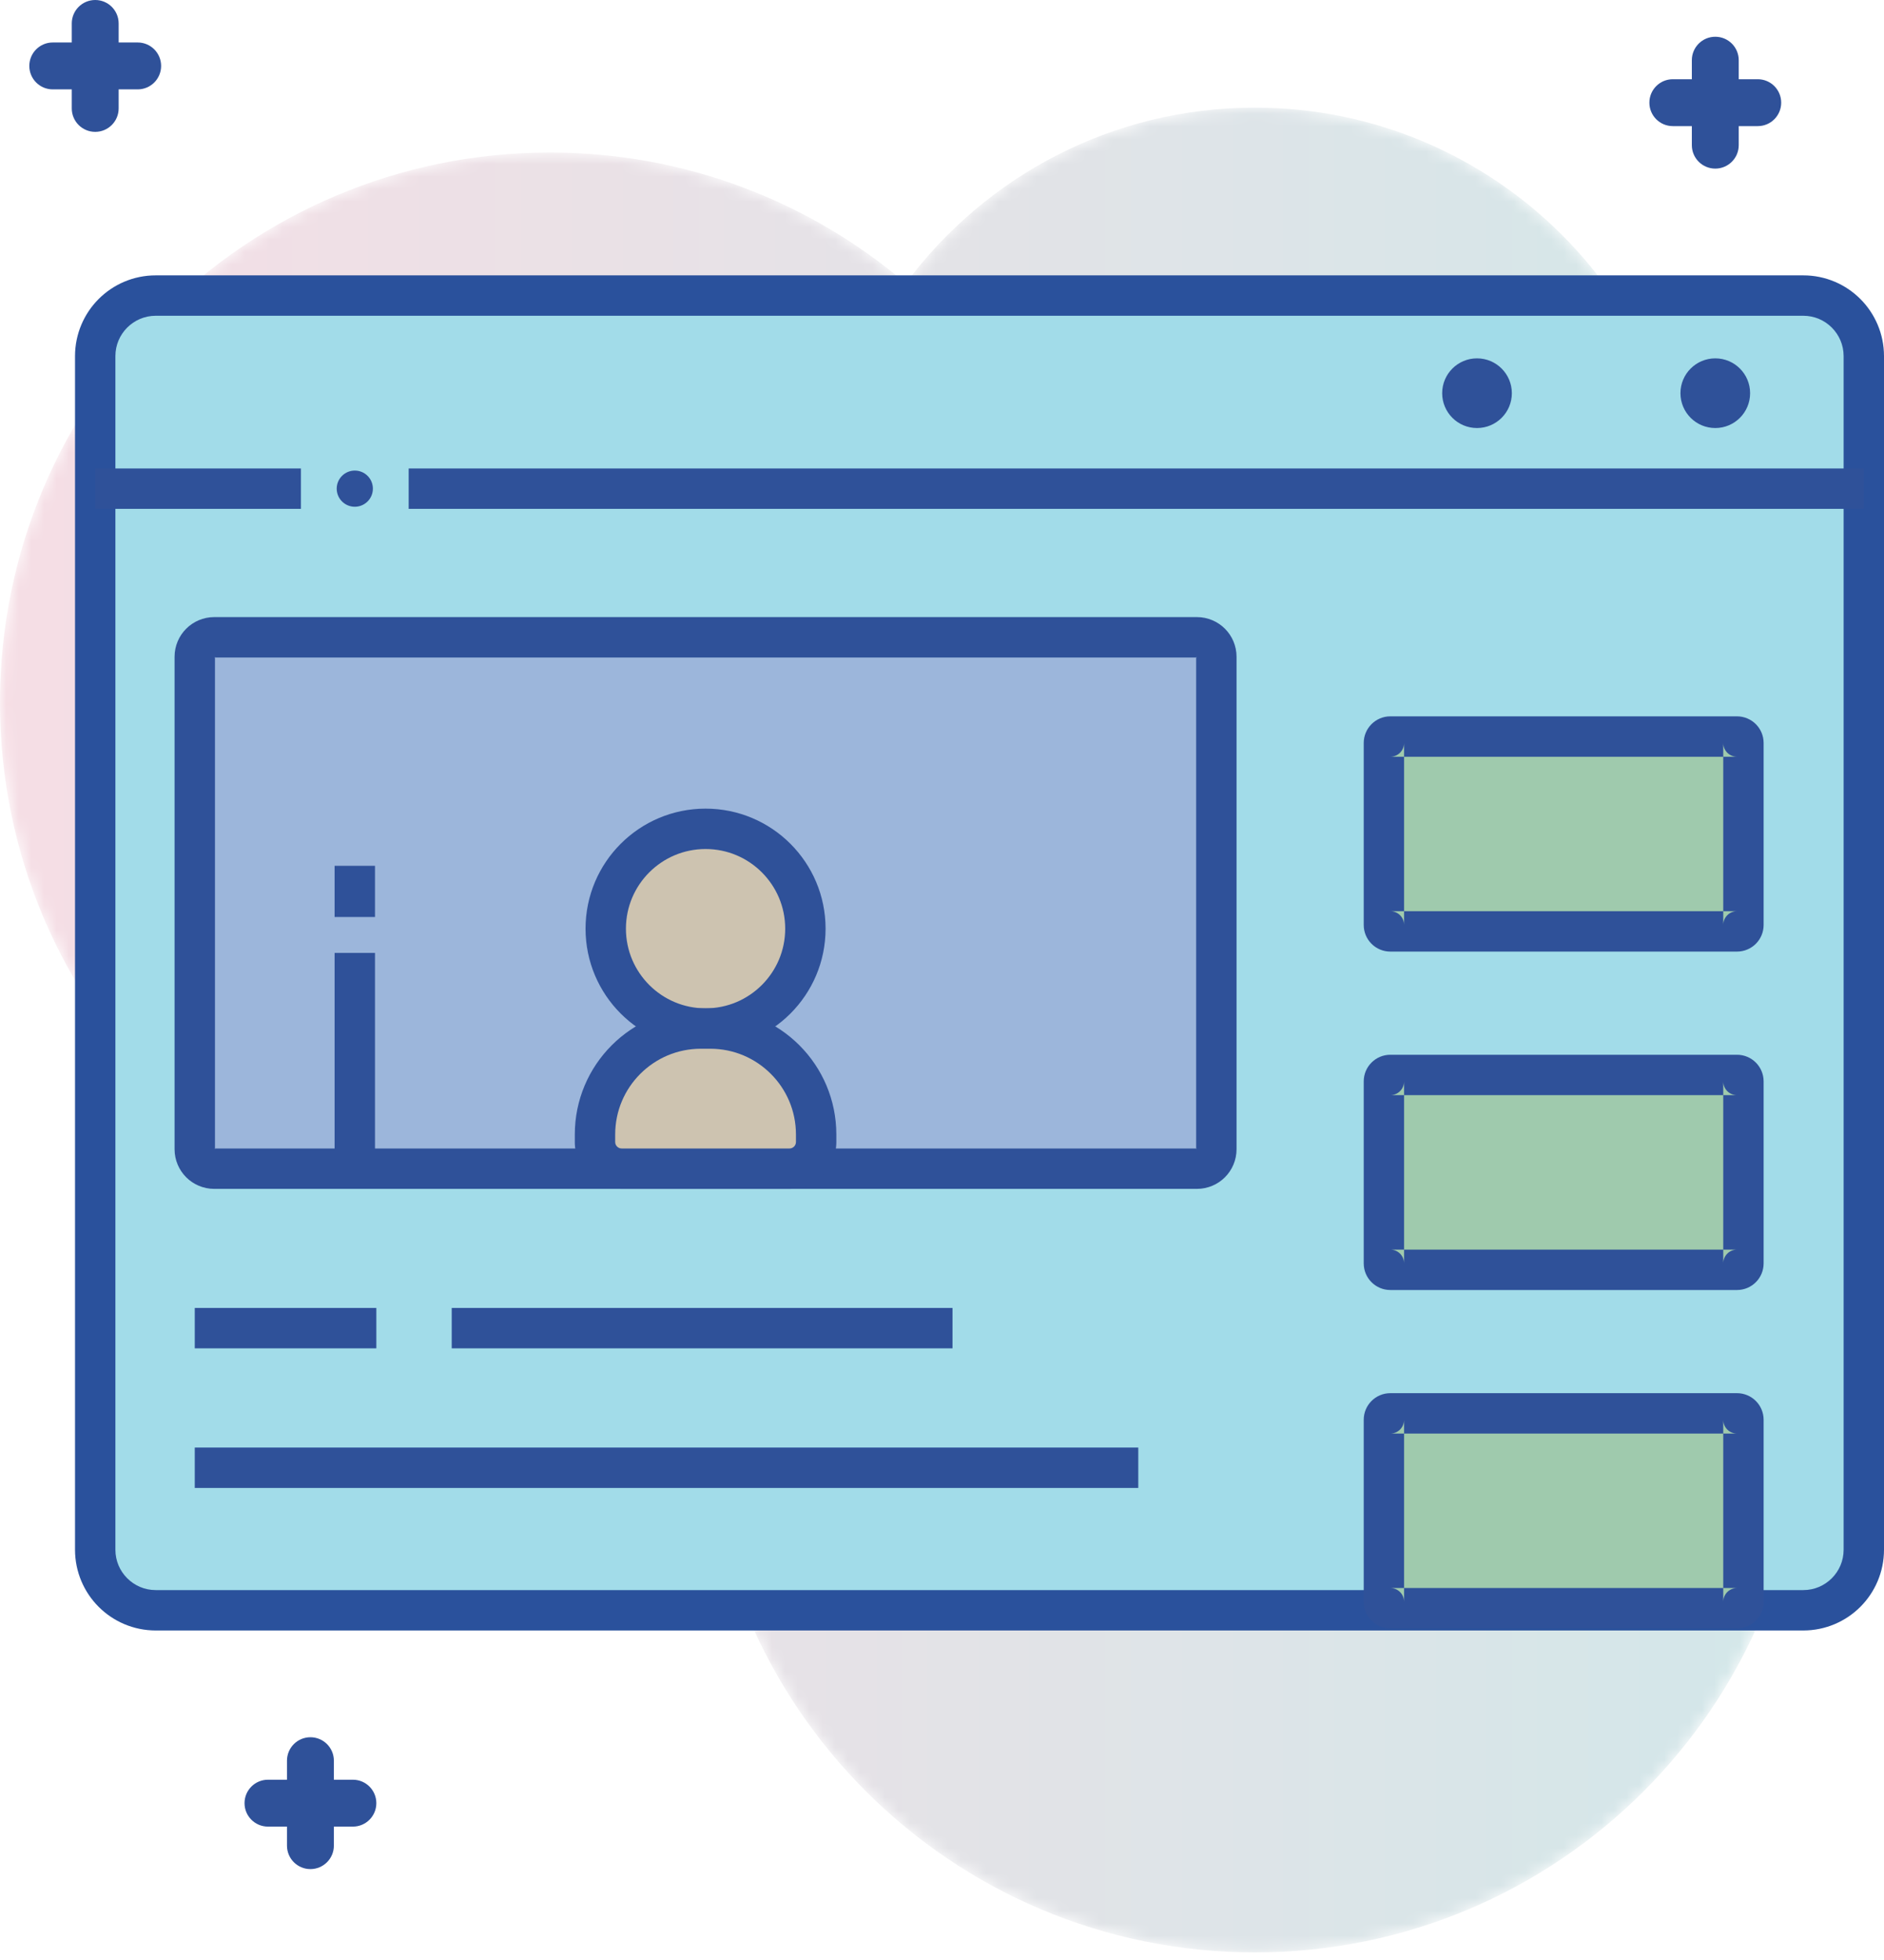 <?xml version="1.0" encoding="UTF-8"?>
<svg width="150px" height="156px" viewBox="0 0 150 156" version="1.1" xmlns="http://www.w3.org/2000/svg" xmlns:xlink="http://www.w3.org/1999/xlink">
    <title>Group 31</title>
    <defs>
        <path d="M99.902,146.83 C75.718,146.83 56.114,127.224 56.114,103.041 C56.114,97.974 56.984,93.113 58.567,88.587 C53.95,90.242 48.976,91.15 43.789,91.15 C19.605,91.15 0,71.545 0,47.361 C0,23.178 19.605,3.573 43.789,3.573 C54.596,3.573 64.481,7.496 72.119,13.986 C78.423,5.5 88.519,0 99.902,0 C119.004,0 134.489,15.485 134.489,34.587 C134.489,46.706 128.252,57.363 118.816,63.539 C133.529,70.598 143.689,85.632 143.689,103.041 C143.689,127.224 124.085,146.83 99.902,146.83 Z" id="path-1"></path>
        <linearGradient x1="0%" y1="50%" x2="100%" y2="50%" id="linearGradient-3">
            <stop stop-color="#F6DEE5" offset="0%"></stop>
            <stop stop-color="#D2E7E9" offset="100%"></stop>
        </linearGradient>
    </defs>
    <g id="Art" stroke="none" stroke-width="1" fill="none" fill-rule="evenodd">
        <g id="Homepage" transform="translate(-351, -2352)">
            <g id="Group-31" transform="translate(351, 2352)">
                <g id="Group-3" transform="translate(0, 8.566)">
                    <mask id="mask-2" fill="white">
                        <use xlink:href="#path-1"></use>
                    </mask>
                    <g id="Clip-2"></g>
                    <path d="M99.902,146.83 C75.718,146.83 56.114,127.224 56.114,103.041 C56.114,97.974 56.984,93.113 58.567,88.587 C53.95,90.242 48.976,91.15 43.789,91.15 C19.605,91.15 0,71.545 0,47.361 C0,23.178 19.605,3.573 43.789,3.573 C54.596,3.573 64.481,7.496 72.119,13.986 C78.423,5.5 88.519,0 99.902,0 C119.004,0 134.489,15.485 134.489,34.587 C134.489,46.706 128.252,57.363 118.816,63.539 C133.529,70.598 143.689,85.632 143.689,103.041 C143.689,127.224 124.085,146.83 99.902,146.83 Z" id="Fill-1" fill="url(#linearGradient-3)" mask="url(#mask-2)"></path>
                </g>
                <path d="M143.574,128.165 L12.4,128.165 C9.738,128.165 7.581,126.008 7.581,123.347 L7.581,28.343 C7.581,25.681 9.738,23.524 12.4,23.524 L143.574,23.524 C146.235,23.524 148.392,25.681 148.392,28.343 L148.392,123.347 C148.392,126.008 146.235,128.165 143.574,128.165 Z" id="Fill-4" fill="#A2DCE9"></path>
                <path d="M143.574,129.773 L143.574,126.558 L12.4,126.558 C11.508,126.557 10.715,126.201 10.129,125.617 C9.545,125.031 9.189,124.238 9.188,123.347 L9.188,28.343 C9.189,27.451 9.545,26.659 10.129,26.072 C10.715,25.489 11.508,25.133 12.4,25.132 L143.574,25.132 C144.465,25.133 145.258,25.488 145.844,26.072 C146.428,26.659 146.784,27.451 146.785,28.343 L146.785,123.347 C146.784,124.238 146.428,125.031 145.844,125.617 C145.258,126.201 144.465,126.557 143.574,126.558 L143.574,129.773 C145.343,129.773 146.96,129.051 148.118,127.891 C149.278,126.733 150,125.116 150,123.347 L150,28.343 C150,26.573 149.278,24.957 148.118,23.798 C146.96,22.638 145.343,21.915 143.574,21.917 L12.4,21.917 C10.63,21.915 9.013,22.638 7.855,23.798 C6.695,24.957 5.973,26.573 5.973,28.343 L5.973,123.347 C5.973,125.116 6.695,126.733 7.855,127.891 C9.013,129.051 10.63,129.773 12.4,129.773 L143.574,129.773 Z" id="Fill-5" fill="#2A519C"></path>
                <polyline id="Fill-6" fill="#2F5199" points="148.395 37.286 32.538 37.286 32.538 40.501 148.395 40.501"></polyline>
                <polyline id="Fill-7" fill="#2F5199" points="23.959 37.286 7.58 37.286 7.58 40.501 23.959 40.501"></polyline>
                <path d="M120.37,31.295 C120.37,32.827 119.128,34.068 117.597,34.068 C116.065,34.068 114.823,32.827 114.823,31.295 C114.823,29.763 116.065,28.522 117.597,28.522 C119.128,28.522 120.37,29.763 120.37,31.295 Z" id="Fill-8" fill="#2F5199"></path>
                <path d="M139.34,31.295 C139.34,32.827 138.099,34.068 136.567,34.068 C135.036,34.068 133.794,32.827 133.794,31.295 C133.794,29.763 135.036,28.522 136.567,28.522 C138.099,28.522 139.34,29.763 139.34,31.295 Z" id="Fill-9" fill="#2F5199"></path>
                <path d="M95.297,93.017 L17.055,93.017 C16.2,93.017 15.507,92.325 15.507,91.47 L15.507,52.272 C15.507,51.417 16.2,50.724 17.055,50.724 L95.297,50.724 C96.151,50.724 96.844,51.417 96.844,52.272 L96.844,91.47 C96.844,92.325 96.151,93.017 95.297,93.017 Z" id="Fill-10" fill="#9CB6DB"></path>
                <path d="M95.297,94.625 L95.297,91.41 L17.055,91.41 L17.055,91.47 L17.098,91.427 L17.055,91.41 L17.055,91.47 L17.098,91.427 L17.055,91.47 L17.115,91.47 L17.098,91.427 L17.055,91.47 L17.115,91.47 L17.115,52.272 L17.055,52.272 L17.098,52.314 L17.115,52.272 L17.055,52.272 L17.098,52.314 L17.055,52.272 L17.055,52.332 L17.098,52.314 L17.055,52.272 L17.055,52.332 L95.297,52.332 L95.297,52.272 L95.253,52.314 L95.297,52.332 L95.297,52.272 L95.253,52.314 L95.297,52.272 L95.236,52.272 L95.253,52.314 L95.297,52.272 L95.236,52.272 L95.236,91.47 L95.297,91.47 L95.253,91.427 L95.236,91.47 L95.297,91.47 L95.253,91.427 L95.297,91.47 L95.297,91.41 L95.253,91.427 L95.297,91.47 L95.297,91.41 L95.297,94.625 C96.162,94.626 96.961,94.27 97.527,93.701 C98.096,93.135 98.451,92.336 98.451,91.47 L98.451,52.272 C98.451,51.406 98.096,50.606 97.527,50.041 C96.961,49.472 96.162,49.116 95.297,49.116 L17.055,49.116 C16.189,49.116 15.39,49.472 14.824,50.041 C14.255,50.606 13.899,51.406 13.899,52.272 L13.899,91.47 C13.899,92.336 14.255,93.135 14.824,93.701 C15.39,94.27 16.189,94.626 17.055,94.625 L95.297,94.625 Z" id="Fill-11" fill="#2F5199"></path>
                <path d="M64.123,73.915 C64.123,78.305 60.565,81.863 56.175,81.863 C51.786,81.863 48.228,78.305 48.228,73.915 C48.228,69.526 51.786,65.968 56.175,65.968 C60.565,65.968 64.123,69.526 64.123,73.915 Z" id="Fill-12" fill="#CDC3B0"></path>
                <path d="M65.731,73.915 L62.516,73.915 C62.515,75.671 61.808,77.246 60.658,78.398 C59.506,79.548 57.932,80.254 56.175,80.256 C54.42,80.254 52.845,79.548 51.693,78.398 C50.543,77.246 49.837,75.671 49.835,73.915 C49.837,72.16 50.543,70.585 51.693,69.433 C52.845,68.283 54.42,67.577 56.175,67.575 C57.932,67.577 59.506,68.283 60.658,69.433 C61.808,70.585 62.515,72.16 62.516,73.915 L65.731,73.915 C65.73,68.638 61.453,64.361 56.175,64.36 C50.898,64.361 46.621,68.638 46.62,73.915 C46.621,79.193 50.898,83.47 56.175,83.471 C61.453,83.47 65.73,79.193 65.731,73.915 Z" id="Fill-13" fill="#2F5199"></path>
                <path d="M62.855,93.017 L49.496,93.017 C48.323,93.017 47.372,92.066 47.372,90.894 L47.372,90.295 C47.372,85.638 51.147,81.863 55.804,81.863 L56.547,81.863 C61.204,81.863 64.979,85.638 64.979,90.295 L64.979,90.894 C64.979,92.066 64.028,93.017 62.855,93.017 Z" id="Fill-14" fill="#CDC3B0"></path>
                <path d="M62.855,94.625 L62.855,91.41 L49.496,91.41 C49.349,91.409 49.23,91.354 49.131,91.259 C49.035,91.16 48.981,91.041 48.98,90.894 L48.98,90.295 C48.981,88.405 49.741,86.709 50.979,85.47 C52.219,84.232 53.915,83.472 55.804,83.471 L56.547,83.471 C58.437,83.472 60.132,84.232 61.372,85.47 C62.61,86.709 63.37,88.405 63.372,90.295 L63.372,90.894 C63.37,91.041 63.316,91.16 63.22,91.259 C63.121,91.354 63.002,91.409 62.855,91.41 L62.855,94.625 C63.88,94.626 64.823,94.205 65.494,93.533 C66.166,92.862 66.588,91.919 66.587,90.894 L66.587,90.295 C66.586,84.749 62.092,80.256 56.547,80.256 L55.804,80.256 C50.259,80.256 45.765,84.749 45.765,90.295 L45.765,90.894 C45.763,91.919 46.185,92.862 46.857,93.533 C47.528,94.205 48.471,94.626 49.496,94.625 L62.855,94.625 Z" id="Fill-15" fill="#2F5199"></path>
                <path d="M138.297,74.132 L110.695,74.132 C110.413,74.132 110.184,73.903 110.184,73.62 L110.184,59.134 C110.184,58.852 110.413,58.623 110.695,58.623 L138.297,58.623 C138.58,58.623 138.809,58.852 138.809,59.134 L138.809,73.62 C138.809,73.903 138.58,74.132 138.297,74.132 Z" id="Fill-16" fill="#9FCAAD"></path>
                <path d="M138.297,75.739 L138.297,72.524 L110.695,72.524 L110.695,73.62 L111.791,73.62 C111.791,73.015 111.3,72.524 110.695,72.524 L110.695,73.62 L111.791,73.62 L111.791,59.134 L110.695,59.134 L110.695,60.231 C111.3,60.23 111.791,59.739 111.791,59.134 L110.695,59.134 L110.695,60.231 L138.297,60.231 L138.297,59.134 L137.522,59.91 C137.715,60.105 138,60.231 138.297,60.231 L138.297,59.134 L137.522,59.91 L138.297,59.134 L137.201,59.134 C137.2,59.432 137.326,59.716 137.522,59.91 L138.297,59.134 L137.201,59.134 L137.201,73.62 L138.297,73.62 L137.522,72.845 C137.326,73.038 137.2,73.323 137.201,73.62 L138.297,73.62 L137.522,72.845 L138.297,73.62 L138.297,72.524 C138,72.523 137.715,72.649 137.522,72.845 L138.297,73.62 L138.297,72.524 L138.297,75.739 C138.877,75.74 139.417,75.499 139.795,75.119 C140.176,74.741 140.417,74.201 140.416,73.62 L140.416,59.134 C140.417,58.554 140.176,58.014 139.795,57.636 C139.417,57.255 138.877,57.015 138.297,57.015 L110.695,57.015 C109.525,57.016 108.577,57.964 108.577,59.134 L108.577,73.62 C108.577,74.791 109.525,75.739 110.695,75.739 L138.297,75.739 Z" id="Fill-17" fill="#2F5199"></path>
                <path d="M138.297,101.066 L110.695,101.066 C110.413,101.066 110.184,100.838 110.184,100.556 L110.184,86.069 C110.184,85.787 110.413,85.558 110.695,85.558 L138.297,85.558 C138.58,85.558 138.809,85.787 138.809,86.069 L138.809,100.556 C138.809,100.838 138.58,101.066 138.297,101.066 Z" id="Fill-18" fill="#9FCAAD"></path>
                <path d="M138.297,102.674 L138.297,99.459 L110.695,99.459 L110.695,100.556 L111.791,100.556 C111.791,99.95 111.3,99.459 110.695,99.459 L110.695,100.556 L111.791,100.556 L111.791,86.069 L110.695,86.069 L110.695,87.165 C111.3,87.165 111.791,86.674 111.791,86.069 L110.695,86.069 L110.695,87.165 L138.297,87.165 L138.297,86.069 L137.522,86.845 C137.715,87.041 138,87.167 138.297,87.165 L138.297,86.069 L137.522,86.845 L138.297,86.069 L137.201,86.069 C137.2,86.367 137.326,86.652 137.522,86.845 L138.297,86.069 L137.201,86.069 L137.201,100.556 L138.297,100.556 L137.522,99.779 C137.326,99.973 137.2,100.257 137.201,100.556 L138.297,100.556 L137.522,99.779 L138.297,100.556 L138.297,99.459 C138,99.458 137.715,99.584 137.522,99.779 L138.297,100.556 L138.297,99.459 L138.297,102.674 C138.877,102.675 139.417,102.435 139.795,102.054 C140.176,101.676 140.417,101.136 140.416,100.556 L140.416,86.069 C140.417,85.489 140.176,84.949 139.795,84.571 C139.417,84.19 138.877,83.949 138.297,83.95 L110.695,83.95 C109.525,83.951 108.577,84.899 108.577,86.069 L108.577,100.556 C108.577,101.725 109.525,102.673 110.695,102.674 L138.297,102.674 Z" id="Fill-19" fill="#2F5199"></path>
                <path d="M138.297,128.001 L110.695,128.001 C110.413,128.001 110.184,127.773 110.184,127.49 L110.184,113.004 C110.184,112.721 110.413,112.493 110.695,112.493 L138.297,112.493 C138.58,112.493 138.809,112.721 138.809,113.004 L138.809,127.49 C138.809,127.773 138.58,128.001 138.297,128.001 Z" id="Fill-20" fill="#9FCAAD"></path>
                <path d="M138.297,129.609 L138.297,126.393 L110.695,126.393 L110.695,127.49 L111.791,127.49 C111.791,126.885 111.3,126.394 110.695,126.393 L110.695,127.49 L111.791,127.49 L111.791,113.004 L110.695,113.004 L110.695,114.101 C111.3,114.1 111.791,113.609 111.791,113.004 L110.695,113.004 L110.695,114.101 L138.297,114.101 L138.297,113.004 L137.522,113.779 C137.715,113.975 138,114.101 138.297,114.101 L138.297,113.004 L137.522,113.779 L138.297,113.004 L137.201,113.004 C137.2,113.301 137.326,113.586 137.522,113.779 L138.297,113.004 L137.201,113.004 L137.201,127.49 L138.297,127.49 L137.522,126.715 C137.326,126.908 137.2,127.193 137.201,127.49 L138.297,127.49 L137.522,126.715 L138.297,127.49 L138.297,126.393 C138,126.393 137.715,126.519 137.522,126.715 L138.297,127.49 L138.297,126.393 L138.297,129.609 C138.877,129.61 139.417,129.369 139.795,128.989 C140.176,128.611 140.417,128.07 140.416,127.49 L140.416,113.004 C140.417,112.424 140.176,111.883 139.795,111.505 C139.417,111.125 138.877,110.884 138.297,110.885 L110.695,110.885 C109.525,110.885 108.577,111.834 108.577,113.004 L108.577,127.49 C108.577,128.66 109.525,129.609 110.695,129.609 L138.297,129.609 Z" id="Fill-21" fill="#2F5199"></path>
                <polyline id="Fill-22" fill="#2F5199" points="15.507 107.317 29.963 107.317 29.963 104.102 15.507 104.102"></polyline>
                <polyline id="Fill-23" fill="#2F5199" points="35.965 107.317 75.836 107.317 75.836 104.102 35.965 104.102"></polyline>
                <polyline id="Fill-24" fill="#2F5199" points="15.507 118.429 90.627 118.429 90.627 115.214 15.507 115.214"></polyline>
                <path d="M10.963,3.381 L9.447,3.381 L9.447,1.866 C9.447,0.835 8.611,0 7.581,0 C6.55,0 5.714,0.835 5.714,1.866 L5.714,3.381 L4.199,3.381 C3.169,3.381 2.334,4.217 2.334,5.248 C2.334,6.278 3.169,7.114 4.199,7.114 L5.714,7.114 L5.714,8.629 C5.714,9.66 6.55,10.495 7.581,10.495 C8.611,10.495 9.447,9.66 9.447,8.629 L9.447,7.114 L10.963,7.114 C11.993,7.114 12.828,6.278 12.828,5.248 C12.828,4.217 11.993,3.381 10.963,3.381 Z" id="Fill-25" fill="#2F5199"></path>
                <path d="M139.949,6.306 L138.434,6.306 L138.434,4.791 C138.434,3.76 137.598,2.925 136.567,2.925 C135.537,2.925 134.701,3.76 134.701,4.791 L134.701,6.306 L133.186,6.306 C132.155,6.306 131.32,7.141 131.32,8.172 C131.32,9.203 132.155,10.038 133.186,10.038 L134.701,10.038 L134.701,11.554 C134.701,12.584 135.537,13.42 136.567,13.42 C137.598,13.42 138.434,12.584 138.434,11.554 L138.434,10.038 L139.949,10.038 C140.98,10.038 141.815,9.203 141.815,8.172 C141.815,7.141 140.98,6.306 139.949,6.306 Z" id="Fill-26" fill="#2F5199"></path>
                <path d="M28.097,141.651 L26.582,141.651 L26.582,140.136 C26.582,139.105 25.746,138.27 24.715,138.27 C23.685,138.27 22.849,139.105 22.849,140.136 L22.849,141.651 L21.334,141.651 C20.304,141.651 19.469,142.486 19.469,143.517 C19.469,144.548 20.304,145.383 21.334,145.383 L22.849,145.383 L22.849,146.898 C22.849,147.929 23.685,148.765 24.715,148.765 C25.746,148.765 26.582,147.929 26.582,146.898 L26.582,145.383 L28.097,145.383 C29.128,145.383 29.963,144.548 29.963,143.517 C29.963,142.486 29.128,141.651 28.097,141.651 Z" id="Fill-27" fill="#2F5199"></path>
                <path d="M29.267,37.875 C29.829,38.437 29.829,39.349 29.267,39.911 C28.704,40.474 27.793,40.474 27.23,39.911 C26.668,39.349 26.668,38.437 27.23,37.875 C27.793,37.313 28.704,37.313 29.267,37.875 Z" id="Fill-28" fill="#2F5199"></path>
                <polyline id="Fill-29" fill="#2F5199" points="26.641 75.845 26.641 93.017 29.856 93.017 29.856 75.845"></polyline>
                <polyline id="Fill-30" fill="#2F5199" points="26.641 68.912 26.641 72.986 29.856 72.986 29.856 68.912"></polyline>
            </g>
        </g>
    </g>
</svg>